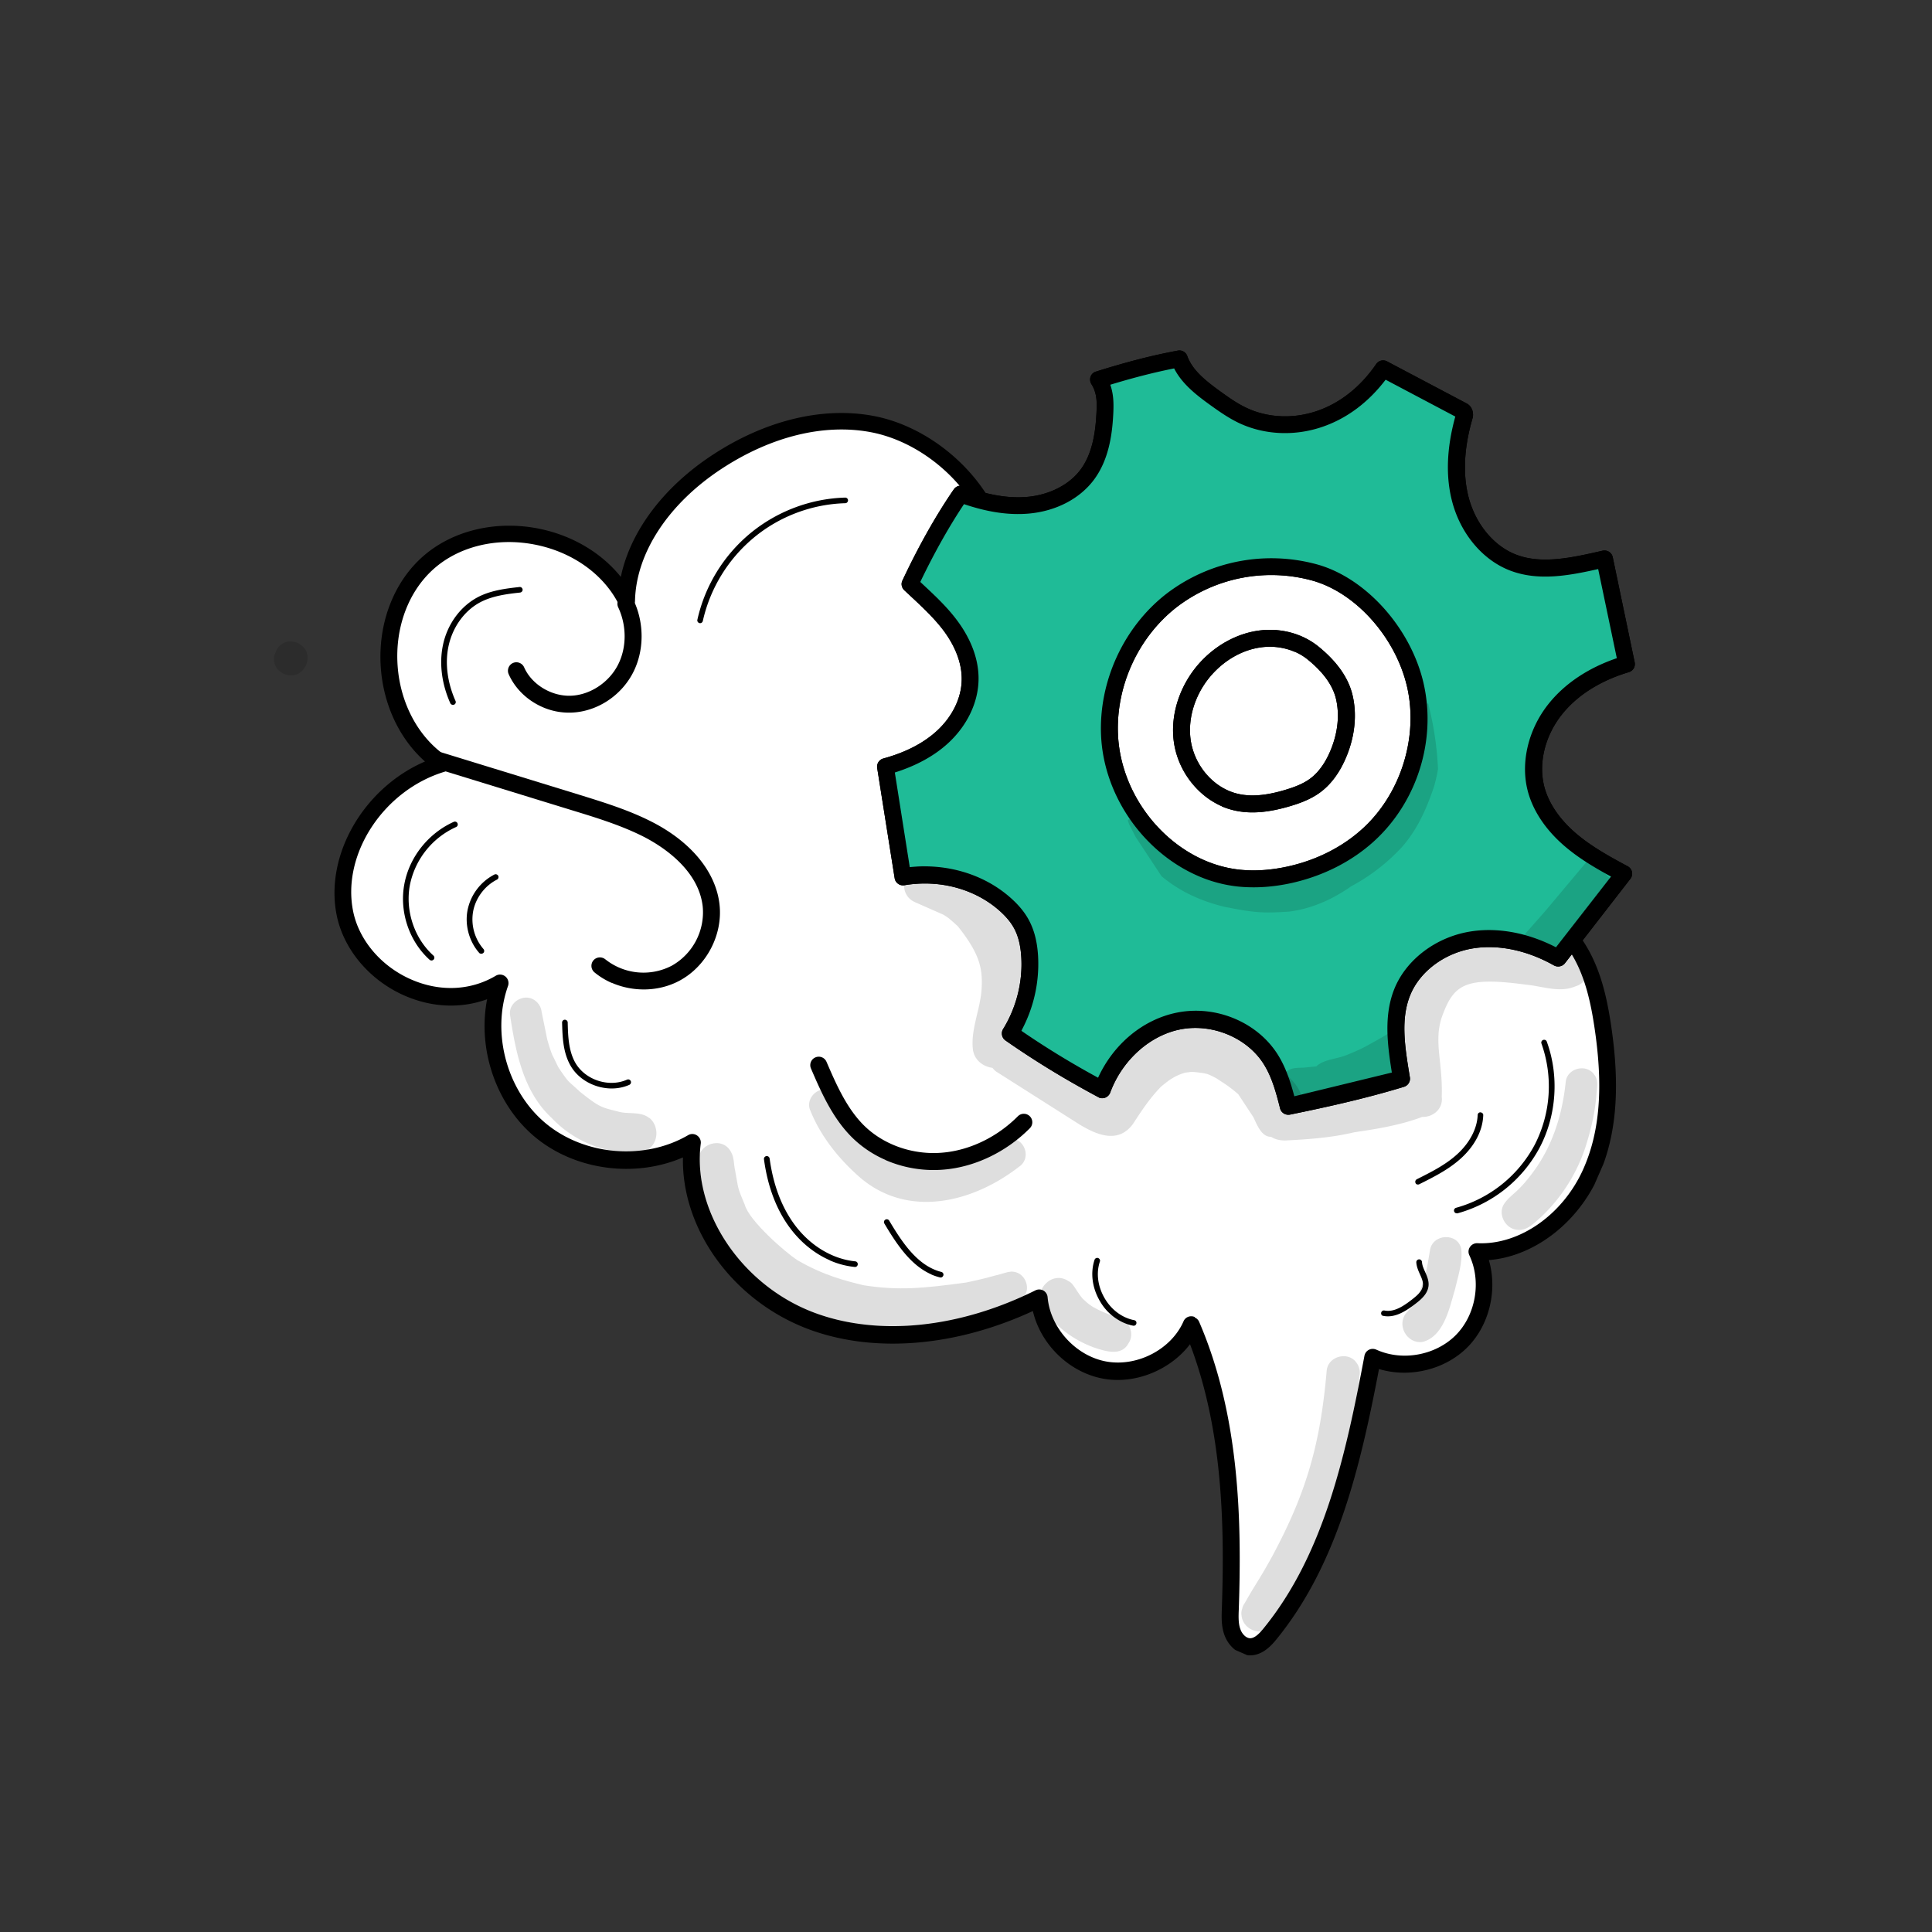 <?xml version="1.0" encoding="UTF-8"?>
<svg xmlns="http://www.w3.org/2000/svg" xmlns:v="https://vecta.io/nano" width="100" height="100" fill="none">
  <rect width="100%" height="100%" fill="#333333" stroke="none"/>
  <style><![CDATA[.B{fill:#000}.C{opacity:.13}]]></style>
  <g clip-path="url(#A)">
    <g clip-path="url(#B)">
      <path d="M78.114 46.843c1.442.027 2.749.985 3.527 2.204s1.109 2.663 1.319 4.093c.378 2.526.428 5.196-.604 7.532s-3.361 4.238-5.913 4.118c.715 1.501.389 3.438-.782 4.624s-3.095 1.54-4.612.849c-.953 5.08-2.072 10.324-5.306 14.297-.264.327-.594.664-1.013.674s-.779-.329-.929-.721-.138-.823-.121-1.242c.169-4.98-.042-10.104-2.013-14.68-.696 1.593-2.625 2.641-4.426 2.346s-3.294-1.915-3.447-3.729c-3.603 1.793-7.901 2.581-11.688 1.213s-6.78-5.262-6.267-9.257c-2.418 1.409-5.707 1.139-7.862-.648s-3.032-4.969-2.096-7.606c-3.183 1.894-7.381-.344-8.033-3.648s1.816-6.737 5.041-7.717c-3.346-2.225-3.728-7.755-.717-10.42s8.455-1.609 10.252 1.985c.063-2.991 2.207-5.582 4.711-7.214 2.353-1.538 5.232-2.458 7.993-1.943s5.295 2.7 6.271 5.25c.56-1.232 3.355 2.079 4.633 1.621s1.017-4.72 2.349-4.503c1.055.168 2.118.505 2.936 1.189 1.596 1.333 1.944 3.675 2.039 5.685 1.475-1.656 3.817-2.358 6.031-2.236s4.326.983 6.275 2.039c1.543.834 3.113 1.924 3.675 3.585.779 2.292-.624 4.693-1.963 6.707 1.364-.123 2.735.941 2.951 2.295s-.756 2.794-2.21 3.237l-.003.021z" fill="#fff"></path>
      <g class="B">
        <path d="M64.218 85.569c-.395-.172-.683-.536-.825-.897-.186-.474-.166-.974-.15-1.415.144-4.278.054-9.21-1.648-13.68-.99 1.304-2.772 2.068-4.422 1.795-1.794-.297-3.302-1.758-3.712-3.513-3.969 1.832-8.13 2.193-11.498.981-3.973-1.437-6.691-5.174-6.614-8.933-2.47 1.072-5.569.674-7.648-1.047-2.029-1.683-2.995-4.56-2.487-7.141-1.343.492-2.85.436-4.271-.185l-.042-.018c-1.795-.801-3.128-2.395-3.478-4.163-.618-3.129 1.435-6.588 4.574-7.938-1.315-1.166-2.153-2.931-2.288-4.876-.155-2.252.657-4.39 2.172-5.73s3.742-1.882 5.956-1.457c1.753.34 3.282 1.246 4.296 2.507.491-2.351 2.203-4.65 4.764-6.323 2.732-1.787 5.686-2.498 8.309-2.009 2.658.498 5.201 2.51 6.376 4.997.609-.154 1.373.351 2.249.939.698.465 1.652 1.103 2.048.956.388-.14.648-1.243.84-2.049.309-1.303.629-2.655 1.728-2.474 1.338.214 2.37.637 3.148 1.287 1.503 1.254 1.97 3.249 2.131 5.056 1.458-1.199 3.513-1.827 5.679-1.71 1.975.111 4.029.776 6.461 2.093 1.475.799 3.248 1.956 3.883 3.831.731 2.149-.271 4.355-1.599 6.456 1.286.247 2.393 1.306 2.602 2.624.185 1.17-.37 2.365-1.341 3.119 1.006.368 1.944 1.131 2.596 2.157.857 1.342 1.18 2.904 1.383 4.264.482 3.224.281 5.696-.639 7.777-1.089 2.466-3.361 4.188-5.687 4.372.452 1.547.033 3.354-1.099 4.502-1.16 1.174-3.011 1.615-4.588 1.136-.99 5.202-2.194 10.161-5.302 13.984-.201.244-.668.82-1.338.836a1.22 1.22 0 0 1-.525-.102l.004-.009zm-2.377-17.377c.102.045.183.124.227.226 2.088 4.838 2.209 10.232 2.052 14.869-.016.391-.029.762.092 1.068.082.218.291.448.51.439.24-.006.492-.277.684-.514 3.082-3.79 4.228-8.83 5.217-14.104.025-.133.108-.246.229-.309s.255-.065.385-.009l.051.022c1.337.584 3.038.26 4.067-.778 1.041-1.055 1.33-2.792.698-4.129-.066-.139-.056-.301.032-.428a.44.44 0 0 1 .385-.197c2.183.102 4.443-1.487 5.491-3.86.851-1.923 1.028-4.239.571-7.292-.188-1.265-.486-2.723-1.256-3.922-.775-1.212-1.988-1.98-3.167-2.003-.214-.005-.397-.168-.426-.38a.44.44 0 0 1 .304-.481c1.233-.379 2.088-1.615 1.904-2.751-.181-1.13-1.34-2.034-2.48-1.929-.167.015-.33-.067-.415-.215a.44.44 0 0 1 .01-.466c1.301-1.953 2.632-4.214 1.917-6.323-.536-1.583-2.137-2.614-3.472-3.342-2.311-1.253-4.247-1.883-6.093-1.988-2.278-.127-4.4.654-5.68 2.091-.118.131-.306.181-.473.12a.44.44 0 0 1-.293-.393c-.081-1.838-.372-4.11-1.878-5.371-.657-.547-1.546-.902-2.727-1.098-.295-.046-.584 1.16-.737 1.813-.278 1.167-.562 2.375-1.393 2.67-.813.292-1.836-.393-2.83-1.054-.489-.324-1.297-.865-1.538-.821l-.008.019c-.071.162-.236.262-.411.257a.44.44 0 0 1-.396-.284c-.939-2.456-3.385-4.503-5.942-4.979-2.403-.447-5.128.22-7.672 1.879-2.776 1.811-4.461 4.376-4.512 6.859a.44.44 0 0 1-.344.419.45.45 0 0 1-.491-.231c-.785-1.57-2.412-2.729-4.365-3.107s-3.893.09-5.208 1.252-2.017 3.034-1.88 5.012 1.092 3.739 2.547 4.712a.43.43 0 0 1 .19.426c-.023.167-.145.307-.306.358-3.154.955-5.323 4.26-4.736 7.209.295 1.489 1.434 2.844 2.976 3.529l.037.016c1.481.647 3.07.578 4.369-.192.158-.097.361-.08.503.038s.195.312.136.485c-.875 2.459-.051 5.457 1.959 7.121s5.105 1.921 7.36.606a.43.43 0 0 1 .464.015.44.44 0 0 1 .192.421c-.458 3.554 2.177 7.42 5.98 8.789 3.295 1.191 7.429.752 11.342-1.193.128-.066.285-.058.411.008a.44.44 0 0 1 .22.345c.138 1.608 1.489 3.072 3.082 3.337s3.327-.653 3.953-2.088a.43.43 0 0 1 .402-.261c.061-.001.121.014.177.038l.001.023zm-16.01-8.155a5.69 5.69 0 0 1-1.68-1.116c-1.053-1.019-1.651-2.397-2.175-3.615-.096-.224.005-.479.229-.575s.479.005.575.229c.492 1.139 1.049 2.432 1.978 3.331 1.02.982 2.519 1.499 4.012 1.371 1.417-.116 2.84-.805 3.914-1.884a.438.438 0 1 1 .62.619c-1.216 1.227-2.841 2.01-4.463 2.142-1.039.088-2.083-.092-3.012-.497l.002-.005z"></path>
        <path d="M31.668 50.878a3.8 3.8 0 0 1-.895-.546.44.44 0 0 1-.062-.618c.154-.187.429-.211.618-.062a3.17 3.17 0 0 0 3.437.335 3.17 3.17 0 0 0 1.607-3.058c-.213-1.968-2.195-3.176-3.034-3.609-1.144-.583-2.41-.976-3.639-1.352l-7.092-2.181c-.23-.067-.359-.317-.292-.548s.317-.359.548-.292l7.092 2.181c1.261.391 2.569.79 3.78 1.408 2.048 1.044 3.328 2.61 3.508 4.297.169 1.561-.68 3.176-2.061 3.921-1.073.582-2.408.601-3.518.116l.003.007zm-3.591-14.281c-.771-.337-1.413-.943-1.749-1.704a.44.44 0 0 1 .224-.577.44.44 0 0 1 .577.224c.388.883 1.401 1.502 2.404 1.471.985-.028 1.967-.667 2.441-1.576.467-.891.475-2.037.026-2.996-.104-.217-.011-.48.21-.583s.48-.011.583.21c.57 1.2.552 2.647-.04 3.775-.63 1.201-1.882 2.003-3.193 2.044a3.41 3.41 0 0 1-1.483-.288z"></path>
      </g>
      <path d="M67.413 29.356c-2.564-.23-5.239.487-7.218 2.132s-3.191 4.24-2.974 6.807c.316 3.732 3.774 6.852 7.513 7.026 4.078.195 8.034-3.075 8.583-7.115s-2.393-8.532-5.904-8.85zm.126 11.291c-.638.6-1.647.972-2.521 1.011-1.979.087-3.535-1.412-3.854-3.315-.328-1.957.712-3.946 2.384-4.974.831-.51 1.728-.804 2.702-.578.898.21 1.664.722 2.088 1.537.39.259.717.612.93 1.036.412.816.224 2.005-.082 2.834-.33.906-.953 1.801-1.654 2.457l.009-.007z" fill="#fff"></path>
      <use href="#C" fill="#1fbb97"></use>
      <g class="C B">
        <use href="#D"></use>
      </g>
      <g class="C B">
        <use href="#E"></use>
      </g>
      <g class="C B">
        <use href="#F"></use>
      </g>
      <g class="B">
        <use href="#G"></use>
        <use href="#H"></use>
        <use href="#I"></use>
      </g>
      <use href="#C" fill="#1fbb97"></use>
      <g class="C B">
        <use href="#D"></use>
      </g>
      <g class="C B">
        <use href="#E"></use>
      </g>
      <g class="C B">
        <use href="#F"></use>
      </g>
      <g class="B">
        <use href="#G"></use>
        <use href="#H"></use>
        <use href="#I"></use>
        <path d="M22.28 49.704s-.028-.012-.04-.023c-1.057-.948-1.576-2.48-1.314-3.903.254-1.404 1.238-2.644 2.56-3.239.075-.033.161-.002.194.074s.002.161-.074.194a4.2 4.2 0 0 0-2.394 3.024c-.24 1.322.238 2.747 1.223 3.63.059.054.064.144.011.204-.043.048-.11.062-.166.038zm2.569-.35s-.037-.016-.05-.038c-.521-.592-.751-1.445-.596-2.218a2.67 2.67 0 0 1 1.387-1.832.15.15 0 0 1 .198.065.15.15 0 0 1-.065.198c-.624.314-1.095.937-1.23 1.625a2.35 2.35 0 0 0 .533 1.969c.051.061.049.154-.012.205-.043.036-.104.049-.155.026h-.011zm-1.466-12.883c-.032-.014-.061-.038-.074-.071-.451-1.004-.584-2.08-.377-3.035.23-1.072.907-1.987 1.804-2.458.689-.362 1.501-.45 2.153-.524.081-.009.15.049.161.126s-.049.15-.126.161c-.627.069-1.408.159-2.053.496-.817.428-1.434 1.27-1.651 2.259-.197.893-.065 1.907.357 2.854.034.075.002.161-.074.194-.04.016-.083.013-.116-.001l-.005-.002zm12.796-4.228c-.06-.026-.1-.099-.083-.164a8.1 8.1 0 0 1 2.74-4.476c1.381-1.138 3.124-1.798 4.91-1.847.079-.004.149.065.148.142s-.065.149-.142.148c-1.724.048-3.404.68-4.732 1.781a7.85 7.85 0 0 0-2.642 4.314c-.019.08-.095.13-.176.111l-.028-.012.005.002zm-5.545 23.879c-.46-.201-.865-.538-1.11-.977-.39-.69-.411-1.501-.43-2.217-.004-.079.065-.149.142-.148s.149.065.148.142c.017.682.039 1.455.391 2.079.509.897 1.737 1.301 2.678.882.076-.033.161-.002.195.074s-.003.159-.074.194c-.61.27-1.326.239-1.939-.029zm12.32 9.11c-.766-.335-1.469-.891-2.024-1.62-.728-.954-1.192-2.169-1.387-3.608-.009-.081.044-.152.128-.165a.15.15 0 0 1 .165.128c.19 1.388.636 2.556 1.33 3.473.804 1.059 1.937 1.731 3.102 1.847.08.007.138.077.129.161s-.077.138-.161.129a4.23 4.23 0 0 1-1.284-.34l.002-.005zm5.258.733c-1.072-.469-1.794-1.552-2.437-2.635-.042-.068-.02-.158.049-.2s.158-.02.2.049c.698 1.173 1.485 2.346 2.699 2.656.08.019.128.1.105.178s-.1.128-.178.105a2.9 2.9 0 0 1-.443-.149l.007-.003zm9.949 2.499a2.68 2.68 0 0 1-1.233-1.125c-.396-.676-.498-1.456-.274-2.132.028-.076.107-.119.184-.091s.119.107.091.184c-.2.598-.108 1.285.245 1.893s.915 1.019 1.532 1.139c.082.014.132.091.113.171-.012.078-.091.132-.171.113-.169-.03-.333-.085-.491-.154l.005.002zm13.411-.355c-.06-.026-.098-.093-.083-.164.018-.08.095-.13.171-.113.509.101 1.008-.245 1.436-.578.262-.206.525-.429.553-.721.022-.189-.065-.382-.155-.582-.087-.193-.172-.39-.186-.612a.15.15 0 0 1 .139-.155.15.15 0 0 1 .155.139c.009.17.081.334.16.507.1.226.206.466.178.73-.043.401-.366.686-.665.915-.517.399-1.075.752-1.671.636l-.028-.012-.004.009zm3.776-5.317c-.037-.016-.071-.053-.084-.098-.022-.076.026-.16.106-.18a6.61 6.61 0 0 0 4.076-3.279 6.62 6.62 0 0 0 .34-5.22c-.029-.073.01-.162.088-.188s.162.01.188.088c.642 1.757.51 3.795-.355 5.457a6.89 6.89 0 0 1-4.256 3.427c-.031.008-.068.003-.096-.009l-.007.003zm-2.01-1.487c-.032-.014-.056-.036-.069-.069a.15.15 0 0 1 .065-.198c.723-.364 1.471-.734 2.076-1.283.657-.592 1.047-1.334 1.074-2.041.003-.082.07-.147.149-.139s.147.07.139.149c-.027.796-.442 1.593-1.17 2.248-.637.573-1.4.953-2.144 1.325-.042.02-.085.018-.123.002l.003.007z"></path>
        <g class="C">
          <path d="M15.401 33.277c-1.062-.442-1.748 1.127-.702 1.606 1.062.442 1.748-1.127.702-1.606z"></path>
        </g>
        <g class="C">
          <path d="M81.435 49.228c-.225-.043-.431.038-.638.119-.009-.004-.018.003-.029.004-2.171-.257-4.782-1.205-6.644.387-1 .884-1.514 2.213-1.637 3.52-.075.88.118 1.743.226 2.609-.592.178-1.662.463-2.718.565l-2.619.426c-.054-.471-.398-.86-.742-1.187-.93-.921-1.954-1.805-3.172-2.32-2.13-.77-4.126.028-5.534 1.707l-.825 1.243-2.3-1.303-1.767-1.082a2.31 2.31 0 0 0-.218-.145l.283-1.419a6.32 6.32 0 0 0-.871-4.815c-.492-.746-1.167-1.367-1.955-1.789-.271-.152-.098-.054.068.046-.426-.291-.901-.443-1.388-.606-.387-.114-.769-.353-1.174-.364-1.057-.047-1.378 1.471-.406 1.879l1.465.646.155.101c.136.081.458.382.581.492 1.138 1.432 1.295 2.186 1.232 3.242-.059 1.047-.594 2.157-.443 3.19.095.517.531.835 1.006.899.053.068.114.133.184.186l4.324 2.746c.913.554 2.021 1.005 2.773-.044.441-.681.894-1.362 1.465-1.936.1-.078.413-.339.562-.413a2.29 2.29 0 0 1 .192-.11l.062-.028c.133-.064.269-.109.41-.153l.124-.018c.166 0 .069-.069.821.044l.193.04c.166.062.325.142.481.227l.404.265a6.37 6.37 0 0 1 .728.561l.778 1.18c.195.401.419 1.029.92 1.021.186.12.425.191.729.191 1.199-.062 2.395-.142 3.57-.425 1.187-.173 2.402-.372 3.528-.797.532.022 1.085-.394 1.006-1.037.058-1.766-.402-2.774-.025-4.042.62-1.775 1.17-2.198 4.388-1.765.841.074 1.727.439 2.548.09.963-.281.896-1.671-.102-1.83l.005.002z"></path>
        </g>
        <g class="C">
          <path d="M33.603 57.868c-.454-.364-1.089-.177-1.617-.336-.851-.217-.936-.199-1.973-1.028-.642-.607-.531-.392-1.106-1.252-.01-.015-.018-.035-.028-.051l-.256-.527c-.079-.123-.233-.644-.297-.865l-.295-1.451c-.024-.21-.132-.406-.3-.54-.537-.467-1.435.031-1.33.729.289 1.896.676 3.945 2.147 5.312a5.72 5.72 0 0 0 3.126 1.703 5.88 5.88 0 0 0 1.181.118c.249.026.499-.042.703-.191.541-.377.556-1.222.045-1.634l.001.011z"></path>
        </g>
        <g class="C">
          <path d="M52.465 65.826c-.098-.015-.191-.006-.283.015.051-.016-.249.063-.383.104-.784.199-.489.157-1.783.437-2.204.298-3.472.429-5.3.145-.882-.209-2.089-.509-3.437-1.297-.638-.412-2.495-2.035-2.728-2.867-.391-.928-.317-.769-.5-1.767-.075-.32-.044-.683-.213-.967-.437-.86-1.794-.424-1.67.531.165 1.394.411 2.817 1.166 4.026.649 1.019 1.543 1.885 2.506 2.604 1.483 1.024 3.264 1.564 5.036 1.813 2.09.139 4.217-.06 6.236-.631.59-.223 1.28-.386 1.79-.755.507-.425.209-1.313-.437-1.391z"></path>
        </g>
        <g class="C">
          <path d="M57.787 68.146c-.037-.016-.078-.023-.117-.035-.389-.098-.747-.265-1.097-.463-.04-.023-.078-.05-.115-.078-.103-.056-.303-.243-.406-.337-.111-.126-.206-.261-.295-.4-.137-.193-.242-.432-.47-.532-.862-.57-1.886.558-1.272 1.38.579.978 1.534 1.665 2.589 2.06.584.194 1.436.484 1.804-.207.364-.516-.006-1.291-.614-1.391l-.007.003z"></path>
        </g>
        <g class="C">
          <path d="M52.21 58.942c-.457.121-1.623.74-2.639 1.042l-.291.083a6.94 6.94 0 0 1-1.38.16 5.1 5.1 0 0 1-1.046-.175c-.037-.016-.081-.03-.12-.042-.577-.097-2.096-1.164-2.84-2.269-.389-.59-.211-.314-.491-.85a.77.77 0 0 0-.419-.432c-.607-.293-1.312.383-1.048 1.007.526 1.314 1.432 2.456 2.481 3.395 2.5 2.237 5.9 1.417 8.337-.477.668-.454.26-1.545-.547-1.444l.005.002z"></path>
        </g>
        <g class="C">
          <path d="M75.279 66.859c.165-.719.434-1.475.357-2.21-.177-.873-1.509-.798-1.623.082-.18 1.121-.23 1.298-.508 2.073-.349.787-.139.509-.712 1.149-.526.622.025 1.614.829 1.507 1.073-.267 1.386-1.667 1.651-2.602l.005.002z"></path>
        </g>
        <g class="C">
          <path d="M69.372 77.117c.435-1.375.67-2.798.825-4.229l.176-1.72a.85.85 0 0 0-.157-.627c-.418-.614-1.459-.356-1.544.382-.324 3.729-1.004 6.246-2.811 9.609-.609 1.116-.85 1.426-1.266 2.151l-.183.318a.58.58 0 0 0-.067.115c-.02.047-.041.093-.045.141a.68.68 0 0 0-.038.365c.056.594.72.984 1.267.758.267-.093.421-.319.561-.551.272-.395.528-.803.784-1.211 1.113-1.687 1.907-3.568 2.492-5.502l.005.002z"></path>
        </g>
        <g class="C">
          <path d="M82.117 59.198c.261-.837.452-1.693.516-2.572.026-.337.117-.712-.115-1.001-.4-.59-1.399-.34-1.476.367-.187 1.82-.729 3.276-1.505 4.418-.95 1.365-1.3 1.356-1.668 1.881-.368.514.026 1.294.638 1.362.524.08.894-.35 1.257-.662a8.7 8.7 0 0 0 2.356-3.798l-.002.005z"></path>
        </g>
      </g>
    </g>
  </g>
  <defs>
    <clipPath id="A">
      <path fill="#fff" d="M0 0h100v100H0z"></path>
    </clipPath>
    <clipPath id="B">
      <path fill="#fff" transform="matrix(.916 .4 -.4 .916 29 0)" d="M0 0h73.625v64.313H0z"></path>
    </clipPath>
    <path id="C" d="M81.295 43.471c-.809-.691-1.488-1.568-1.772-2.588-.394-1.427.053-3.007.973-4.164s2.272-1.921 3.69-2.347c-.282-1.859-.675-3.657-1.135-5.439-1.671.381-3.27.739-4.703.196-1.382-.521-2.366-1.836-2.744-3.261s-.208-2.955.212-4.37c.01-.15-.049-.204-.098-.231l-4.115-2.174c-.833 1.212-1.954 2.132-3.256 2.58s-2.781.416-4.025-.177c-.512-.246-.978-.571-1.435-.904-.747-.542-1.528-1.148-1.843-2.021-1.463.273-2.832.648-4.178 1.072.351.563.355 1.123.331 1.66-.052 1.144-.233 2.342-.916 3.26-.709.951-1.889 1.475-3.07 1.584s-2.371-.168-3.481-.575c-.979 1.419-1.847 3.014-2.625 4.654.78.733 1.536 1.395 2.124 2.2s1.008 1.767.987 2.765c-.019 1.12-.597 2.189-1.422 2.951s-1.873 1.238-2.959 1.533l.901 5.707c1.898-.321 3.888.189 5.276 1.415.347.306.658.658.872 1.067.269.51.379 1.094.411 1.667.076 1.382-.28 2.78-1.011 3.959a47.44 47.44 0 0 0 4.761 2.91c.659-1.786 2.173-3.203 3.966-3.559s3.787.444 4.754 1.989c.46.732.688 1.589.902 2.429l5.861-1.431c-.25-1.553-.511-3.121.053-4.5.59-1.44 2.044-2.425 3.576-2.679s3.129.167 4.48.934l3.388-4.364c-1.004-.538-1.938-1.057-2.748-1.748l.016.002zm-10.488-.242c-1.132 1.021-2.544 1.709-4.026 2.04-.864.192-1.756.272-2.639.18-3.611-.367-6.546-3.772-6.714-7.401a8.49 8.49 0 0 1 3.186-6.952c2.087-1.637 4.967-2.193 7.506-1.448 2.274.667 4.497 3.021 5.135 5.799s-.334 5.864-2.447 7.778l-.002.005z"></path>
    <path id="D" d="M74.252 40.61a7.2 7.2 0 0 0 .177-.796l-.008-.208a16.72 16.72 0 0 0-.499-3.198c-.133.025-.254.099-.341.199-.245.396-.088.924-.161 1.367-.109 1.263-.099 1.898-.655 2.854-.154.391-1.722 2.245-2.037 2.422-.446.363-.917.694-1.422.977-.148.073-.203.11-.191.121-.213.056-.421.153-.631.216l-1.361.406c-.117.026-.311.08-.46.142.09-.055-.119.02-.303.072l-.729.113c-1.339-.098-2.641-.396-3.298-.639-.884-.292-1.624-.876-2.212-1.315-.405-.337-.611-.98-1.155-1.102-.24-.044-.453.062-.596.226l.082.218.333.643 1.337 2.027c.901.748 1.984 1.293 3.412 1.618-.023-.01-.053-.018-.083-.025 1.516.314 2.029.317 3.275.237 1.118-.142 2.163-.598 3.09-1.227l.079-.054.004-.009a9.98 9.98 0 0 0 2.666-2.053c.817-.92 1.315-2.074 1.695-3.235l-.007.003z"></path>
    <path id="E" d="M72.674 53.435c-.143-.052-.292-.078-.443-.061-.224.018-.401.134-.586.253l-.478.272c-.433.231-.574.352-1.459.706-.497.214-1.13.208-1.552.566-.004.009-.013.017-.022.024l-.492.05c-.313.046-.666-.02-.943.146-.812.403-.393 1.697.501 1.574a11.01 11.01 0 0 0 2.653-.516c.042-.02.087-.034.133-.052.651-.174 1.297-.373 1.919-.633l.748-.359a12.08 12.08 0 0 1 .002-1.182l.014-.779.004-.009z"></path>
    <path id="F" d="M82.318 44.373l-2.332 2.78-1.119 1.27c.084.313.348.583.686.62.014.006.034-.002.05 0 .097.474.786.719 1.131.273.166-.204.359-.391.546-.591a.64.64 0 0 0 .184-.03c.399-.091.67-.47.929-.761.467-.614.869-1.279 1.207-1.977a.62.62 0 0 1 .064-.121l-1.351-1.464.005.002z"></path>
    <path id="G" d="M56.882 56.803l-.032-.014c-1.708-.912-3.28-1.87-4.806-2.934-.191-.133-.243-.394-.124-.59.678-1.097 1.016-2.415.943-3.702-.034-.606-.152-1.095-.361-1.49-.169-.323-.423-.627-.777-.942-1.277-1.127-3.108-1.618-4.912-1.311-.239.04-.462-.119-.504-.353l-.907-5.721a.44.44 0 0 1 .318-.486c1.154-.314 2.085-.798 2.778-1.435.797-.736 1.267-1.697 1.279-2.637.02-1.02-.481-1.924-.903-2.501-.493-.669-1.118-1.251-1.778-1.866l-.291-.271c-.136-.131-.181-.333-.094-.506.85-1.807 1.746-3.39 2.658-4.716a.44.44 0 0 1 .513-.163c1.249.457 2.325.64 3.291.553 1.145-.102 2.177-.63 2.756-1.411.655-.88.786-2.078.828-3.022.023-.482.019-.954-.266-1.404a.45.45 0 0 1-.043-.384c.045-.129.149-.228.281-.264 1.558-.491 2.904-.838 4.234-1.086.211-.04.419.078.491.281.268.742.951 1.278 1.685 1.814.471.339.898.641 1.365.862 1.117.532 2.458.588 3.691.158 1.179-.408 2.23-1.243 3.035-2.417.124-.183.362-.246.565-.14l4.115 2.174c.224.12.35.352.333.643-.003.032-.008.069-.015.098-.453 1.544-.524 2.934-.208 4.134.367 1.388 1.318 2.528 2.477 2.962 1.329.503 2.914.139 4.45-.212a.44.44 0 0 1 .525.318l1.144 5.482c.032.218-.096.422-.306.486-1.03.307-2.466.935-3.471 2.199-.886 1.117-1.229 2.56-.893 3.779.232.837.796 1.658 1.634 2.373.774.659 1.666 1.159 2.67 1.697.112.06.192.167.219.284a.44.44 0 0 1-.072.355l-3.407 4.394a.45.45 0 0 1-.553.101c-1.388-.784-2.877-1.097-4.198-.883-1.465.239-2.741 1.186-3.242 2.41-.514 1.252-.28 2.692-.031 4.211l.01.054a.44.44 0 0 1-.301.488c-1.997.609-4.016 1.054-5.904 1.44-.229.044-.456-.094-.513-.318-.191-.752-.41-1.606-.852-2.302-.855-1.358-2.66-2.113-4.304-1.792-1.59.311-3.021 1.599-3.638 3.276a.45.45 0 0 1-.257.258c-.107.042-.227.039-.334-.008h.011zm-4.004-3.441c1.263.867 2.568 1.664 3.958 2.42.805-1.755 2.339-3.025 4.1-3.373 2.015-.397 4.158.506 5.209 2.188.423.677.668 1.458.849 2.146l5.048-1.228c-.235-1.474-.424-2.978.14-4.357.617-1.5 2.15-2.655 3.911-2.941 1.411-.23 2.973.055 4.444.814l2.849-3.66c-.876-.477-1.665-.948-2.386-1.562-.971-.828-1.629-1.801-1.908-2.808-.41-1.479-.006-3.226 1.051-4.556.837-1.055 2.056-1.872 3.543-2.378l-.965-4.613c-1.527.345-3.09.63-4.538.085-1.425-.534-2.576-1.9-3.016-3.563-.347-1.307-.29-2.792.159-4.415l-3.607-1.907c-.884 1.162-1.995 1.998-3.246 2.43-1.449.506-3.036.432-4.355-.194-.535-.256-1.013-.592-1.501-.943-.719-.519-1.443-1.089-1.844-1.878-1.042.208-2.112.481-3.305.845.175.497.175.978.159 1.407-.047 1.069-.205 2.432-1.001 3.505-.736.989-1.969 1.633-3.383 1.757-1.012.089-2.109-.07-3.347-.489-.771 1.156-1.531 2.505-2.262 4.027l.055.052c.691.645 1.349 1.253 1.889 1.992.503.684 1.097 1.767 1.071 3.028-.021 1.174-.59 2.363-1.565 3.264-.715.661-1.645 1.172-2.768 1.527l.773 4.899c1.92-.206 3.842.368 5.21 1.58.435.384.752.771.969 1.186.269.51.421 1.113.463 1.85a7.27 7.27 0 0 1-.865 3.852l.012.011z"></path>
    <path id="H" d="M63.24 41.731c-1.268-.554-2.247-1.817-2.472-3.264-.235-1.524.352-3.197 1.526-4.365.794-.792 1.793-1.307 2.815-1.457 1.133-.163 2.266.128 3.111.801.949.763 1.544 1.592 1.77 2.465.27 1.052.144 2.252-.352 3.374-.335.766-.785 1.354-1.334 1.75-.483.347-1.02.538-1.492.681-1.177.354-2.127.426-2.981.218-.204-.051-.403-.115-.593-.198l.002-.005zm3.793-7.986a3.31 3.31 0 0 0-1.8-.233c-.838.12-1.662.551-2.32 1.209-.98.977-1.468 2.361-1.279 3.61.202 1.321 1.191 2.45 2.404 2.748.694.17 1.496.106 2.517-.205.395-.12.852-.28 1.231-.552.42-.303.775-.773 1.046-1.395.414-.947.526-1.938.306-2.802-.176-.685-.672-1.361-1.47-2.002a2.76 2.76 0 0 0-.635-.382l-.002.005z"></path>
    <path id="I" d="M61.989 45.328c-2.763-1.207-4.852-4.094-4.998-7.254-.126-2.787 1.156-5.594 3.351-7.316a8.94 8.94 0 0 1 7.899-1.525c2.506.73 4.791 3.31 5.441 6.126.679 2.951-.334 6.168-2.582 8.2-1.151 1.04-2.613 1.778-4.225 2.141-.962.215-1.896.277-2.781.189a7.07 7.07 0 0 1-2.105-.56zM68.622 30.3a5.76 5.76 0 0 0-.624-.229 8.04 8.04 0 0 0-7.113 1.371c-1.978 1.552-3.131 4.078-3.017 6.589.164 3.511 2.996 6.645 6.32 6.986.789.079 1.628.02 2.498-.175 1.465-.328 2.791-.998 3.827-1.939 1.983-1.793 2.915-4.748 2.317-7.353-.527-2.287-2.24-4.39-4.209-5.25z"></path>
  </defs>
</svg>
